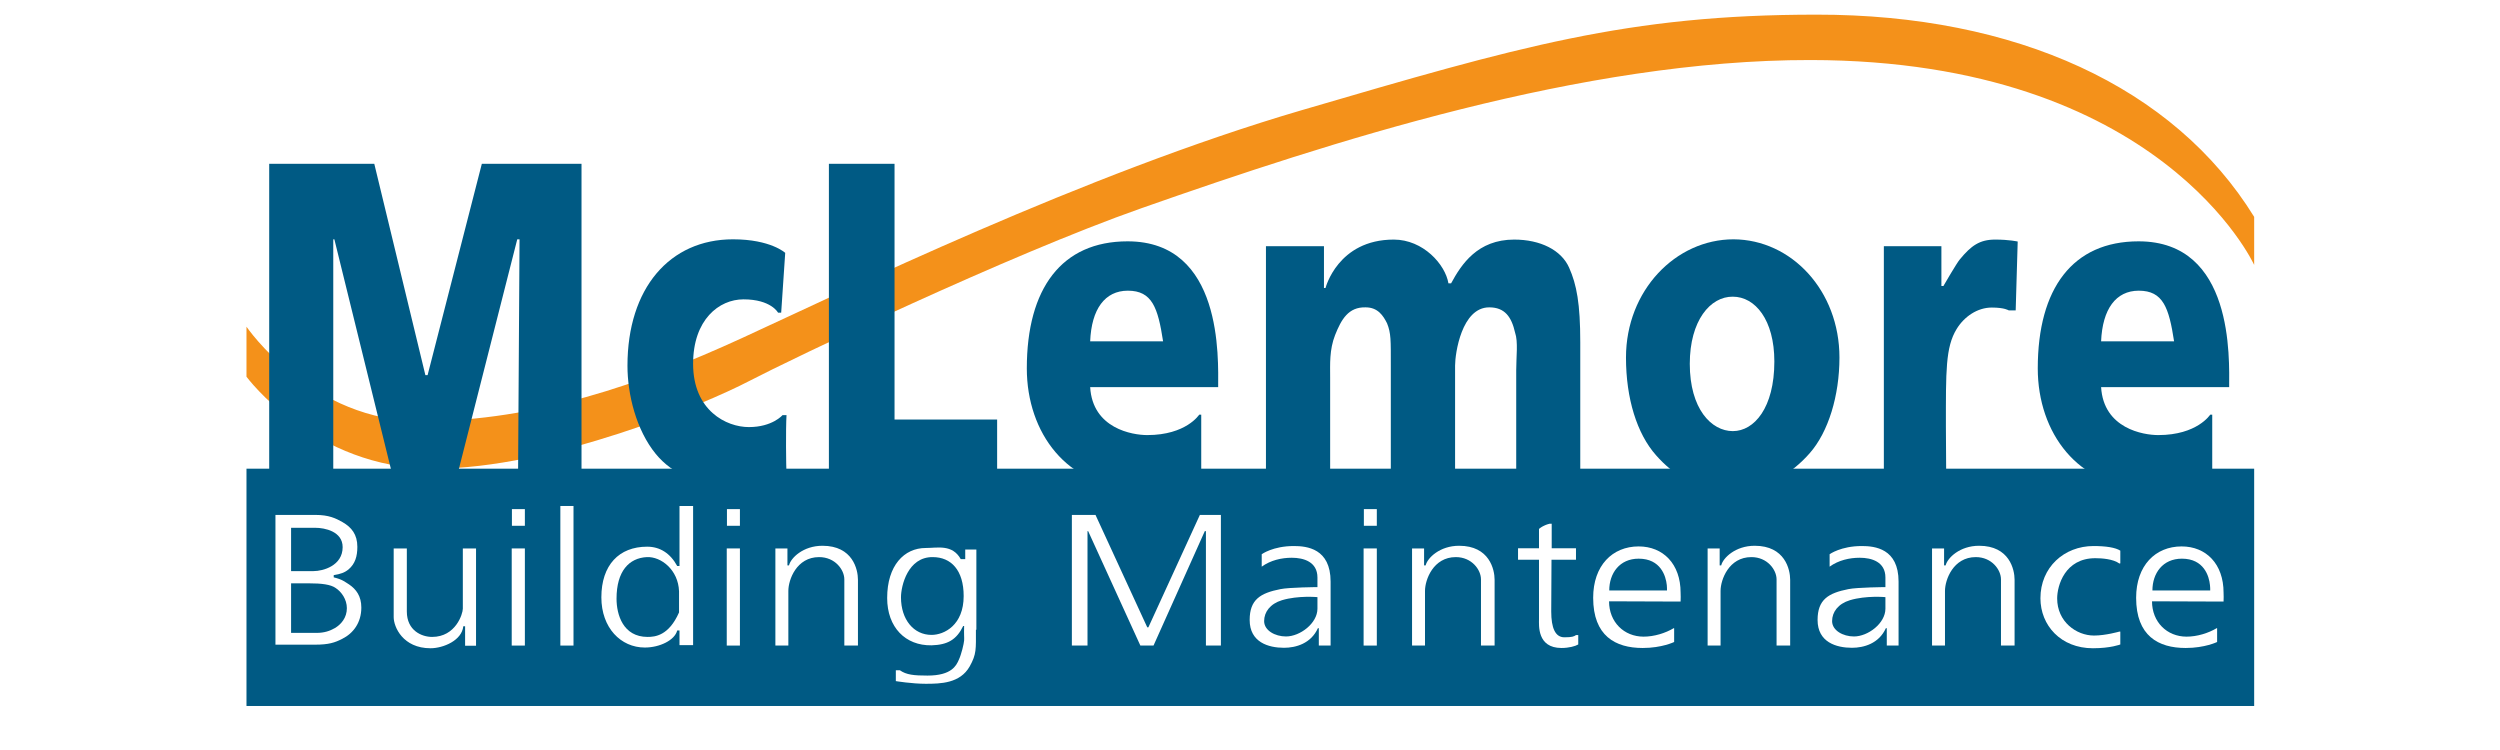 <svg xmlns="http://www.w3.org/2000/svg" xmlns:xlink="http://www.w3.org/1999/xlink" width="200" zoomAndPan="magnify" viewBox="0 0 150 45" height="60" preserveAspectRatio="xMidYMid meet" version="1.2"><g id="bd13291af9"><rect x="0" width="150" y="0" height="45" style="fill:#ffffff;fill-opacity:1;stroke:none;"/><rect x="0" width="150" y="0" height="45" style="fill:#ffffff;fill-opacity:1;stroke:none;"/><path style=" stroke:none;fill-rule:nonzero;fill:#f4911a;fill-opacity:1;" d="M 135.25 13.012 L 135.25 15.895 C 135.25 15.895 129.668 3.625 108.629 3.602 C 94.949 3.586 79.797 8.52 68.488 12.492 C 60.484 15.305 47.5 21.535 44.918 22.879 C 42.332 24.227 33.125 28.121 25.992 28.121 C 18.855 28.121 14.789 22.602 14.789 22.602 L 14.789 19.602 C 14.789 19.602 18.684 25.332 25.402 25.281 C 32.121 25.227 38.371 23.105 44.5 20.293 C 50.633 17.48 65.074 10.426 78.098 6.613 C 91.121 2.801 97.664 0.879 108.988 0.879 C 120.953 0.867 130.445 5.215 135.25 13.012 Z M 135.25 13.012 "/><path style=" stroke:none;fill-rule:nonzero;fill:#005a84;fill-opacity:1;" d="M 14.789 28.121 L 135.25 28.121 L 135.25 42.359 L 14.789 42.359 Z M 14.789 28.121 "/><path style=" stroke:none;fill-rule:nonzero;fill:#ffffff;fill-opacity:1;" d="M 18.926 30.895 C 19.727 30.895 20.141 31.094 20.559 31.332 C 21.094 31.641 21.441 32.066 21.441 32.812 C 21.441 33.387 21.305 33.828 20.918 34.16 C 20.676 34.359 20.438 34.441 20.023 34.508 L 20.023 34.641 C 20.559 34.773 20.664 34.895 20.945 35.066 C 21.375 35.359 21.68 35.773 21.68 36.453 C 21.68 37.359 21.199 38 20.531 38.332 C 20.09 38.559 19.715 38.68 18.91 38.68 L 16.527 38.68 L 16.527 30.895 Z M 17.465 34.266 L 18.816 34.266 C 19.379 34.266 20.559 33.945 20.559 32.828 C 20.559 31.879 19.473 31.668 18.926 31.668 L 17.465 31.668 Z M 17.465 37.973 L 19.004 37.973 C 19.434 37.973 19.781 37.867 20.102 37.68 C 20.477 37.453 20.812 37.055 20.812 36.492 C 20.812 35.961 20.488 35.508 20.141 35.281 C 19.836 35.066 19.297 35 18.535 35 L 17.465 35 Z M 17.465 37.973 "/><path style=" stroke:none;fill-rule:nonzero;fill:#ffffff;fill-opacity:1;" d="M 28.562 38.746 L 27.906 38.746 L 27.906 37.574 L 27.797 37.574 C 27.719 38.426 26.594 38.895 25.832 38.895 C 24.172 38.895 23.621 37.613 23.621 37.027 L 23.621 32.906 L 24.41 32.906 L 24.41 36.691 C 24.41 37.84 25.309 38.215 25.926 38.215 C 27.344 38.215 27.77 36.828 27.77 36.52 L 27.77 32.906 L 28.562 32.906 Z M 28.562 38.746 "/><path style=" stroke:none;fill-rule:nonzero;fill:#ffffff;fill-opacity:1;" d="M 30.703 32.906 L 31.492 32.906 L 31.492 38.734 L 30.703 38.734 Z M 30.715 31.547 L 30.715 30.547 L 31.492 30.547 L 31.492 31.547 Z M 30.715 31.547 "/><path style=" stroke:none;fill-rule:nonzero;fill:#ffffff;fill-opacity:1;" d="M 43.605 32.906 L 44.395 32.906 L 44.395 38.734 L 43.605 38.734 Z M 43.617 31.547 L 43.617 30.547 L 44.395 30.547 L 44.395 31.547 Z M 43.617 31.547 "/><path style=" stroke:none;fill-rule:nonzero;fill:#ffffff;fill-opacity:1;" d="M 81.816 32.906 L 82.609 32.906 L 82.609 38.734 L 81.816 38.734 Z M 81.832 31.547 L 81.832 30.547 L 82.609 30.547 L 82.609 31.547 Z M 81.832 31.547 "/><path style=" stroke:none;fill-rule:nonzero;fill:#ffffff;fill-opacity:1;" d="M 33.621 30.359 L 34.41 30.359 L 34.41 38.734 L 33.621 38.734 Z M 33.621 30.359 "/><path style=" stroke:none;fill-rule:nonzero;fill:#ffffff;fill-opacity:1;" d="M 41.57 38.707 L 40.77 38.707 L 40.77 37.828 L 40.633 37.828 C 40.488 38.414 39.578 38.852 38.691 38.852 C 37.246 38.852 36.082 37.668 36.082 35.84 C 36.082 33.906 37.141 32.801 38.828 32.801 C 39.602 32.801 40.219 33.199 40.633 33.961 L 40.77 33.961 L 40.77 30.359 L 41.586 30.359 L 41.586 38.707 Z M 36.992 35.922 C 36.992 36.879 37.383 38.215 38.855 38.215 C 39.297 38.215 40.125 38.148 40.742 36.746 L 40.742 35.48 C 40.699 34.199 39.672 33.387 38.812 33.426 C 37.742 33.48 36.992 34.266 36.992 35.922 Z M 36.992 35.922 "/><path style=" stroke:none;fill-rule:nonzero;fill:#ffffff;fill-opacity:1;" d="M 46.523 32.906 L 47.246 32.906 L 47.246 33.922 L 47.34 33.922 C 47.445 33.48 48.184 32.746 49.348 32.746 C 51.168 32.746 51.477 34.172 51.477 34.785 L 51.477 38.734 L 50.66 38.734 L 50.66 34.762 C 50.66 34.188 50.109 33.426 49.145 33.426 C 47.793 33.426 47.301 34.785 47.301 35.453 L 47.301 38.734 L 46.523 38.734 Z M 46.523 32.906 "/><path style=" stroke:none;fill-rule:nonzero;fill:#ffffff;fill-opacity:1;" d="M 84.723 32.906 L 85.445 32.906 L 85.445 33.922 L 85.539 33.922 C 85.645 33.48 86.383 32.746 87.547 32.746 C 89.367 32.746 89.676 34.172 89.676 34.785 L 89.676 38.734 L 88.859 38.734 L 88.859 34.762 C 88.859 34.188 88.309 33.426 87.348 33.426 C 85.996 33.426 85.5 34.785 85.5 35.453 L 85.5 38.734 L 84.723 38.734 Z M 84.723 32.906 "/><path style=" stroke:none;fill-rule:nonzero;fill:#ffffff;fill-opacity:1;" d="M 102.457 32.906 L 103.18 32.906 L 103.18 33.922 L 103.273 33.922 C 103.379 33.48 104.117 32.746 105.281 32.746 C 107.102 32.746 107.41 34.172 107.41 34.785 L 107.41 38.734 L 106.594 38.734 L 106.594 34.762 C 106.594 34.188 106.043 33.426 105.082 33.426 C 103.73 33.426 103.234 34.785 103.234 35.453 L 103.234 38.734 L 102.457 38.734 Z M 102.457 32.906 "/><path style=" stroke:none;fill-rule:nonzero;fill:#ffffff;fill-opacity:1;" d="M 115.922 32.906 L 116.645 32.906 L 116.645 33.922 L 116.738 33.922 C 116.848 33.48 117.582 32.746 118.746 32.746 C 120.566 32.746 120.875 34.172 120.875 34.785 L 120.875 38.734 L 120.059 38.734 L 120.059 34.762 C 120.059 34.188 119.508 33.426 118.547 33.426 C 117.195 33.426 116.699 34.785 116.699 35.453 L 116.699 38.734 L 115.922 38.734 Z M 115.922 32.906 "/><path style=" stroke:none;fill-rule:nonzero;fill:#ffffff;fill-opacity:1;" d="M 58.555 37.785 C 58.555 38.961 58.598 39.238 58.18 39.988 C 57.605 41 56.441 41.027 55.543 41.027 C 54.715 41.027 53.75 40.867 53.75 40.867 L 53.75 40.215 L 53.992 40.215 C 54.379 40.492 54.848 40.535 55.652 40.535 C 57.109 40.535 57.379 39.922 57.523 39.602 C 57.688 39.254 57.832 38.625 57.848 38.426 C 57.859 38.188 57.832 38.148 57.848 37.559 L 57.793 37.559 C 57.391 38.387 56.855 38.691 55.891 38.719 C 54.328 38.746 53.23 37.641 53.23 35.879 C 53.23 33.934 54.246 32.879 55.543 32.879 C 56.254 32.879 57.137 32.641 57.645 33.547 L 57.914 33.547 L 57.914 32.973 L 58.582 32.973 L 58.582 37.785 Z M 54.059 35.84 C 54.059 37.172 54.82 38.094 55.891 38.094 C 56.656 38.094 57.82 37.508 57.82 35.762 C 57.82 34.215 57.07 33.426 55.961 33.426 C 54.473 33.414 54.059 35.148 54.059 35.84 Z M 54.059 35.84 "/><path style=" stroke:none;fill-rule:nonzero;fill:#ffffff;fill-opacity:1;" d="M 73.254 38.734 L 72.355 38.734 L 72.355 31.867 L 72.289 31.867 L 69.211 38.734 L 68.422 38.734 L 65.289 31.867 L 65.25 31.867 L 65.25 38.734 L 64.312 38.734 L 64.312 30.895 L 65.73 30.895 L 68.836 37.641 L 68.902 37.641 L 71.992 30.895 L 73.254 30.895 Z M 73.254 38.734 "/><path style=" stroke:none;fill-rule:nonzero;fill:#ffffff;fill-opacity:1;" d="M 79.129 38.734 L 79.129 37.691 L 79.074 37.691 C 78.66 38.613 77.75 38.867 77.039 38.867 C 76.102 38.867 74.98 38.535 74.98 37.199 C 74.98 35.973 75.621 35.586 76.824 35.348 C 77.359 35.238 79.047 35.227 79.047 35.227 L 79.047 34.652 C 79.047 33.707 78.219 33.465 77.508 33.465 C 76.895 33.465 76.238 33.613 75.703 34 L 75.703 33.254 C 75.703 33.254 76.371 32.762 77.629 32.762 C 78.406 32.762 79.836 32.906 79.836 34.895 L 79.836 38.734 Z M 76.918 36.012 C 76.211 36.227 75.848 36.719 75.848 37.266 C 75.848 37.828 76.504 38.188 77.16 38.188 C 78.004 38.188 79.047 37.398 79.047 36.52 L 79.047 35.828 C 79.035 35.828 77.898 35.719 76.918 36.012 Z M 76.918 36.012 "/><path style=" stroke:none;fill-rule:nonzero;fill:#ffffff;fill-opacity:1;" d="M 113.207 38.734 L 113.207 37.691 L 113.152 37.691 C 112.738 38.613 111.828 38.867 111.117 38.867 C 110.18 38.867 109.055 38.535 109.055 37.199 C 109.055 35.973 109.699 35.586 110.902 35.348 C 111.438 35.238 113.125 35.227 113.125 35.227 L 113.125 34.652 C 113.125 33.707 112.297 33.465 111.586 33.465 C 110.969 33.465 110.312 33.613 109.777 34 L 109.777 33.254 C 109.777 33.254 110.449 32.762 111.707 32.762 C 112.48 32.762 113.914 32.906 113.914 34.895 L 113.914 38.734 Z M 110.996 36.012 C 110.289 36.227 109.926 36.719 109.926 37.266 C 109.926 37.828 110.582 38.188 111.238 38.188 C 112.082 38.188 113.125 37.398 113.125 36.52 L 113.125 35.828 C 113.125 35.828 111.973 35.719 110.996 36.012 Z M 110.996 36.012 "/><path style=" stroke:none;fill-rule:nonzero;fill:#ffffff;fill-opacity:1;" d="M 94.559 32.895 L 94.559 33.586 L 93.09 33.586 C 93.09 33.586 93.074 36.625 93.074 36.691 C 93.074 37.68 93.316 38.238 93.863 38.238 C 94.332 38.238 94.441 38.188 94.559 38.105 L 94.695 38.105 L 94.695 38.668 C 94.52 38.773 94.133 38.879 93.691 38.879 C 92.219 38.879 92.34 37.508 92.34 37.148 L 92.34 33.586 L 91.082 33.586 L 91.082 32.895 L 92.34 32.895 L 92.34 31.734 C 92.34 31.734 92.484 31.613 92.633 31.547 C 92.793 31.465 92.969 31.426 92.969 31.426 L 93.102 31.426 L 93.102 32.895 Z M 94.559 32.895 "/><path style=" stroke:none;fill-rule:nonzero;fill:#ffffff;fill-opacity:1;" d="M 96.543 36.078 C 96.543 37.32 97.438 38.199 98.617 38.199 C 99.246 38.199 99.926 37.988 100.422 37.691 L 100.449 37.691 L 100.449 38.52 C 100.449 38.52 99.715 38.879 98.562 38.879 C 96.918 38.879 95.59 38.148 95.59 35.867 C 95.59 33.934 96.742 32.785 98.32 32.785 C 99.781 32.785 100.836 33.828 100.836 35.559 C 100.836 35.719 100.852 35.895 100.836 36.094 Z M 100.02 35.426 C 100.02 35.387 100.02 35.172 100.008 35.105 C 99.953 34.574 99.648 33.52 98.32 33.52 C 97.172 33.52 96.555 34.398 96.555 35.426 Z M 100.02 35.426 "/><path style=" stroke:none;fill-rule:nonzero;fill:#ffffff;fill-opacity:1;" d="M 129.121 36.078 C 129.121 37.32 130.016 38.199 131.195 38.199 C 131.824 38.199 132.504 37.988 133 37.691 L 133.027 37.691 L 133.027 38.52 C 133.027 38.52 132.293 38.879 131.141 38.879 C 129.496 38.879 128.168 38.148 128.168 35.867 C 128.168 33.934 129.32 32.785 130.898 32.785 C 132.359 32.785 133.414 33.828 133.414 35.559 C 133.414 35.719 133.43 35.895 133.414 36.094 Z M 132.613 35.426 C 132.613 35.387 132.613 35.172 132.598 35.105 C 132.547 34.574 132.238 33.52 130.914 33.52 C 129.762 33.52 129.145 34.398 129.145 35.426 Z M 132.613 35.426 "/><path style=" stroke:none;fill-rule:nonzero;fill:#ffffff;fill-opacity:1;" d="M 127.164 33.812 C 126.789 33.535 126.094 33.492 125.719 33.492 C 123.887 33.492 123.43 35.148 123.43 35.906 C 123.43 37.305 124.582 38.133 125.641 38.133 C 126.336 38.133 127.164 37.895 127.164 37.895 L 127.219 37.895 L 127.219 38.668 C 127.219 38.668 126.645 38.895 125.574 38.895 C 123.645 38.895 122.426 37.52 122.426 35.895 C 122.426 34.039 123.848 32.762 125.613 32.762 C 126.363 32.762 126.926 32.852 127.219 33.039 L 127.219 33.801 Z M 127.164 33.812 "/><path style=" stroke:none;fill-rule:nonzero;fill:#005a84;fill-opacity:1;" d="M 34.906 29.465 L 31.078 29.465 L 31.172 14.359 L 31.035 14.359 L 27.195 29.465 L 23.781 29.465 L 20.062 14.359 L 19.996 14.359 L 19.996 29.465 L 16.152 29.465 L 16.152 9.828 L 22.457 9.828 L 25.523 22.508 L 25.656 22.508 L 28.91 9.828 L 34.891 9.828 L 34.891 29.465 Z M 34.906 29.465 "/><path style=" stroke:none;fill-rule:nonzero;fill:#005a84;fill-opacity:1;" d="M 46.871 18.762 L 46.684 18.762 C 46.684 18.762 46.27 17.961 44.609 17.961 C 43.148 17.961 41.586 19.172 41.586 21.828 C 41.586 24.641 43.59 25.625 44.93 25.625 C 46.348 25.625 46.953 24.906 46.953 24.906 L 47.191 24.906 C 47.141 25.762 47.164 27.84 47.191 28.508 C 47.191 28.508 45.641 29.094 43.59 29.094 C 41.918 29.094 40.352 28.465 39.348 27.238 C 38.172 25.801 37.648 23.668 37.648 21.945 C 37.648 17.293 40.18 14.359 43.98 14.359 C 46.242 14.359 47.113 15.172 47.113 15.172 Z M 46.871 18.762 "/><path style=" stroke:none;fill-rule:nonzero;fill:#005a84;fill-opacity:1;" d="M 59.828 25.172 L 59.828 29.465 L 49.734 29.465 L 49.734 9.828 L 53.672 9.828 L 53.672 25.172 Z M 59.828 25.172 "/><path style=" stroke:none;fill-rule:nonzero;fill:#005a84;fill-opacity:1;" d="M 75.957 14.773 L 79.438 14.773 L 79.438 17.281 L 79.531 17.281 C 79.531 17.281 80.266 14.375 83.625 14.375 C 85.391 14.375 86.719 15.867 86.906 17 L 87.066 17 C 87.68 15.867 88.645 14.375 90.852 14.375 C 92.418 14.375 93.676 15 94.145 16.055 C 94.602 17.078 94.816 18.227 94.816 20.535 L 94.816 29.625 L 90.973 29.625 C 90.973 29.625 90.973 23.027 90.973 22.215 C 90.973 21.398 91.094 20.508 90.906 19.961 C 90.691 19.012 90.289 18.441 89.355 18.441 C 87.695 18.441 87.305 21.215 87.305 21.934 C 87.305 22.906 87.305 29.613 87.305 29.613 L 83.449 29.613 C 83.449 29.613 83.449 22.961 83.449 21.934 C 83.449 20.414 83.465 20 83.223 19.398 C 82.996 18.945 82.676 18.441 81.938 18.441 C 80.906 18.414 80.48 19.16 80.105 20.105 C 79.758 20.988 79.809 21.852 79.809 22.625 C 79.809 23.398 79.809 29.625 79.809 29.625 L 75.957 29.625 Z M 75.957 14.773 "/><path style=" stroke:none;fill-rule:nonzero;fill:#005a84;fill-opacity:1;" d="M 110.367 21.453 C 110.367 23.746 109.699 25.922 108.586 27.188 C 107.531 28.398 105.898 29.465 103.836 29.465 C 101.867 29.465 100.371 28.465 99.367 27.32 C 98.215 26.027 97.559 23.906 97.559 21.453 C 97.559 17.426 100.543 14.359 104.012 14.359 C 107.488 14.375 110.367 17.441 110.367 21.453 Z M 101.387 21.828 C 101.387 24.535 102.684 25.867 103.969 25.867 C 105.254 25.867 106.461 24.465 106.461 21.691 C 106.461 19.188 105.309 17.801 103.969 17.801 C 102.617 17.785 101.387 19.238 101.387 21.828 Z M 101.387 21.828 "/><path style=" stroke:none;fill-rule:nonzero;fill:#005a84;fill-opacity:1;" d="M 113.031 14.773 L 116.484 14.773 L 116.484 17.16 L 116.605 17.16 C 116.605 17.16 117.406 15.773 117.594 15.559 C 118.266 14.746 118.773 14.375 119.711 14.375 C 120.555 14.375 121.062 14.492 121.062 14.492 L 120.941 18.625 L 120.527 18.625 C 120.527 18.625 120.285 18.453 119.508 18.453 C 118.641 18.453 117.848 19 117.395 19.746 C 116.727 20.84 116.754 22.266 116.754 25.586 L 116.777 29.465 L 113.031 29.465 Z M 113.031 14.773 "/><path style=" stroke:none;fill-rule:nonzero;fill:#005a84;fill-opacity:1;" d="M 126.066 23.227 C 126.215 25.719 128.609 26.105 129.496 26.105 C 131.836 26.105 132.613 24.879 132.613 24.879 L 132.734 24.879 L 132.734 28.172 C 132.734 28.172 130.832 29.238 128.664 29.238 C 124.715 29.238 122.266 25.988 122.266 22.105 C 122.266 17.293 124.367 14.48 128.316 14.48 C 134.047 14.48 133.75 21.508 133.75 23.227 Z M 130.445 20.48 C 130.137 18.465 129.789 17.441 128.328 17.441 C 126.949 17.441 126.148 18.547 126.066 20.48 Z M 130.445 20.48 "/><path style=" stroke:none;fill-rule:nonzero;fill:#005a84;fill-opacity:1;" d="M 65.41 23.227 C 65.555 25.719 67.953 26.105 68.836 26.105 C 71.176 26.105 71.953 24.879 71.953 24.879 L 72.074 24.879 L 72.074 28.172 C 72.074 28.172 70.172 29.238 68.004 29.238 C 64.059 29.238 61.609 25.988 61.609 22.105 C 61.609 17.293 63.707 14.48 67.656 14.48 C 73.387 14.48 73.09 21.508 73.09 23.227 Z M 69.785 20.48 C 69.477 18.465 69.129 17.441 67.672 17.441 C 66.293 17.441 65.488 18.547 65.41 20.48 Z M 69.785 20.48 "/></g></svg>